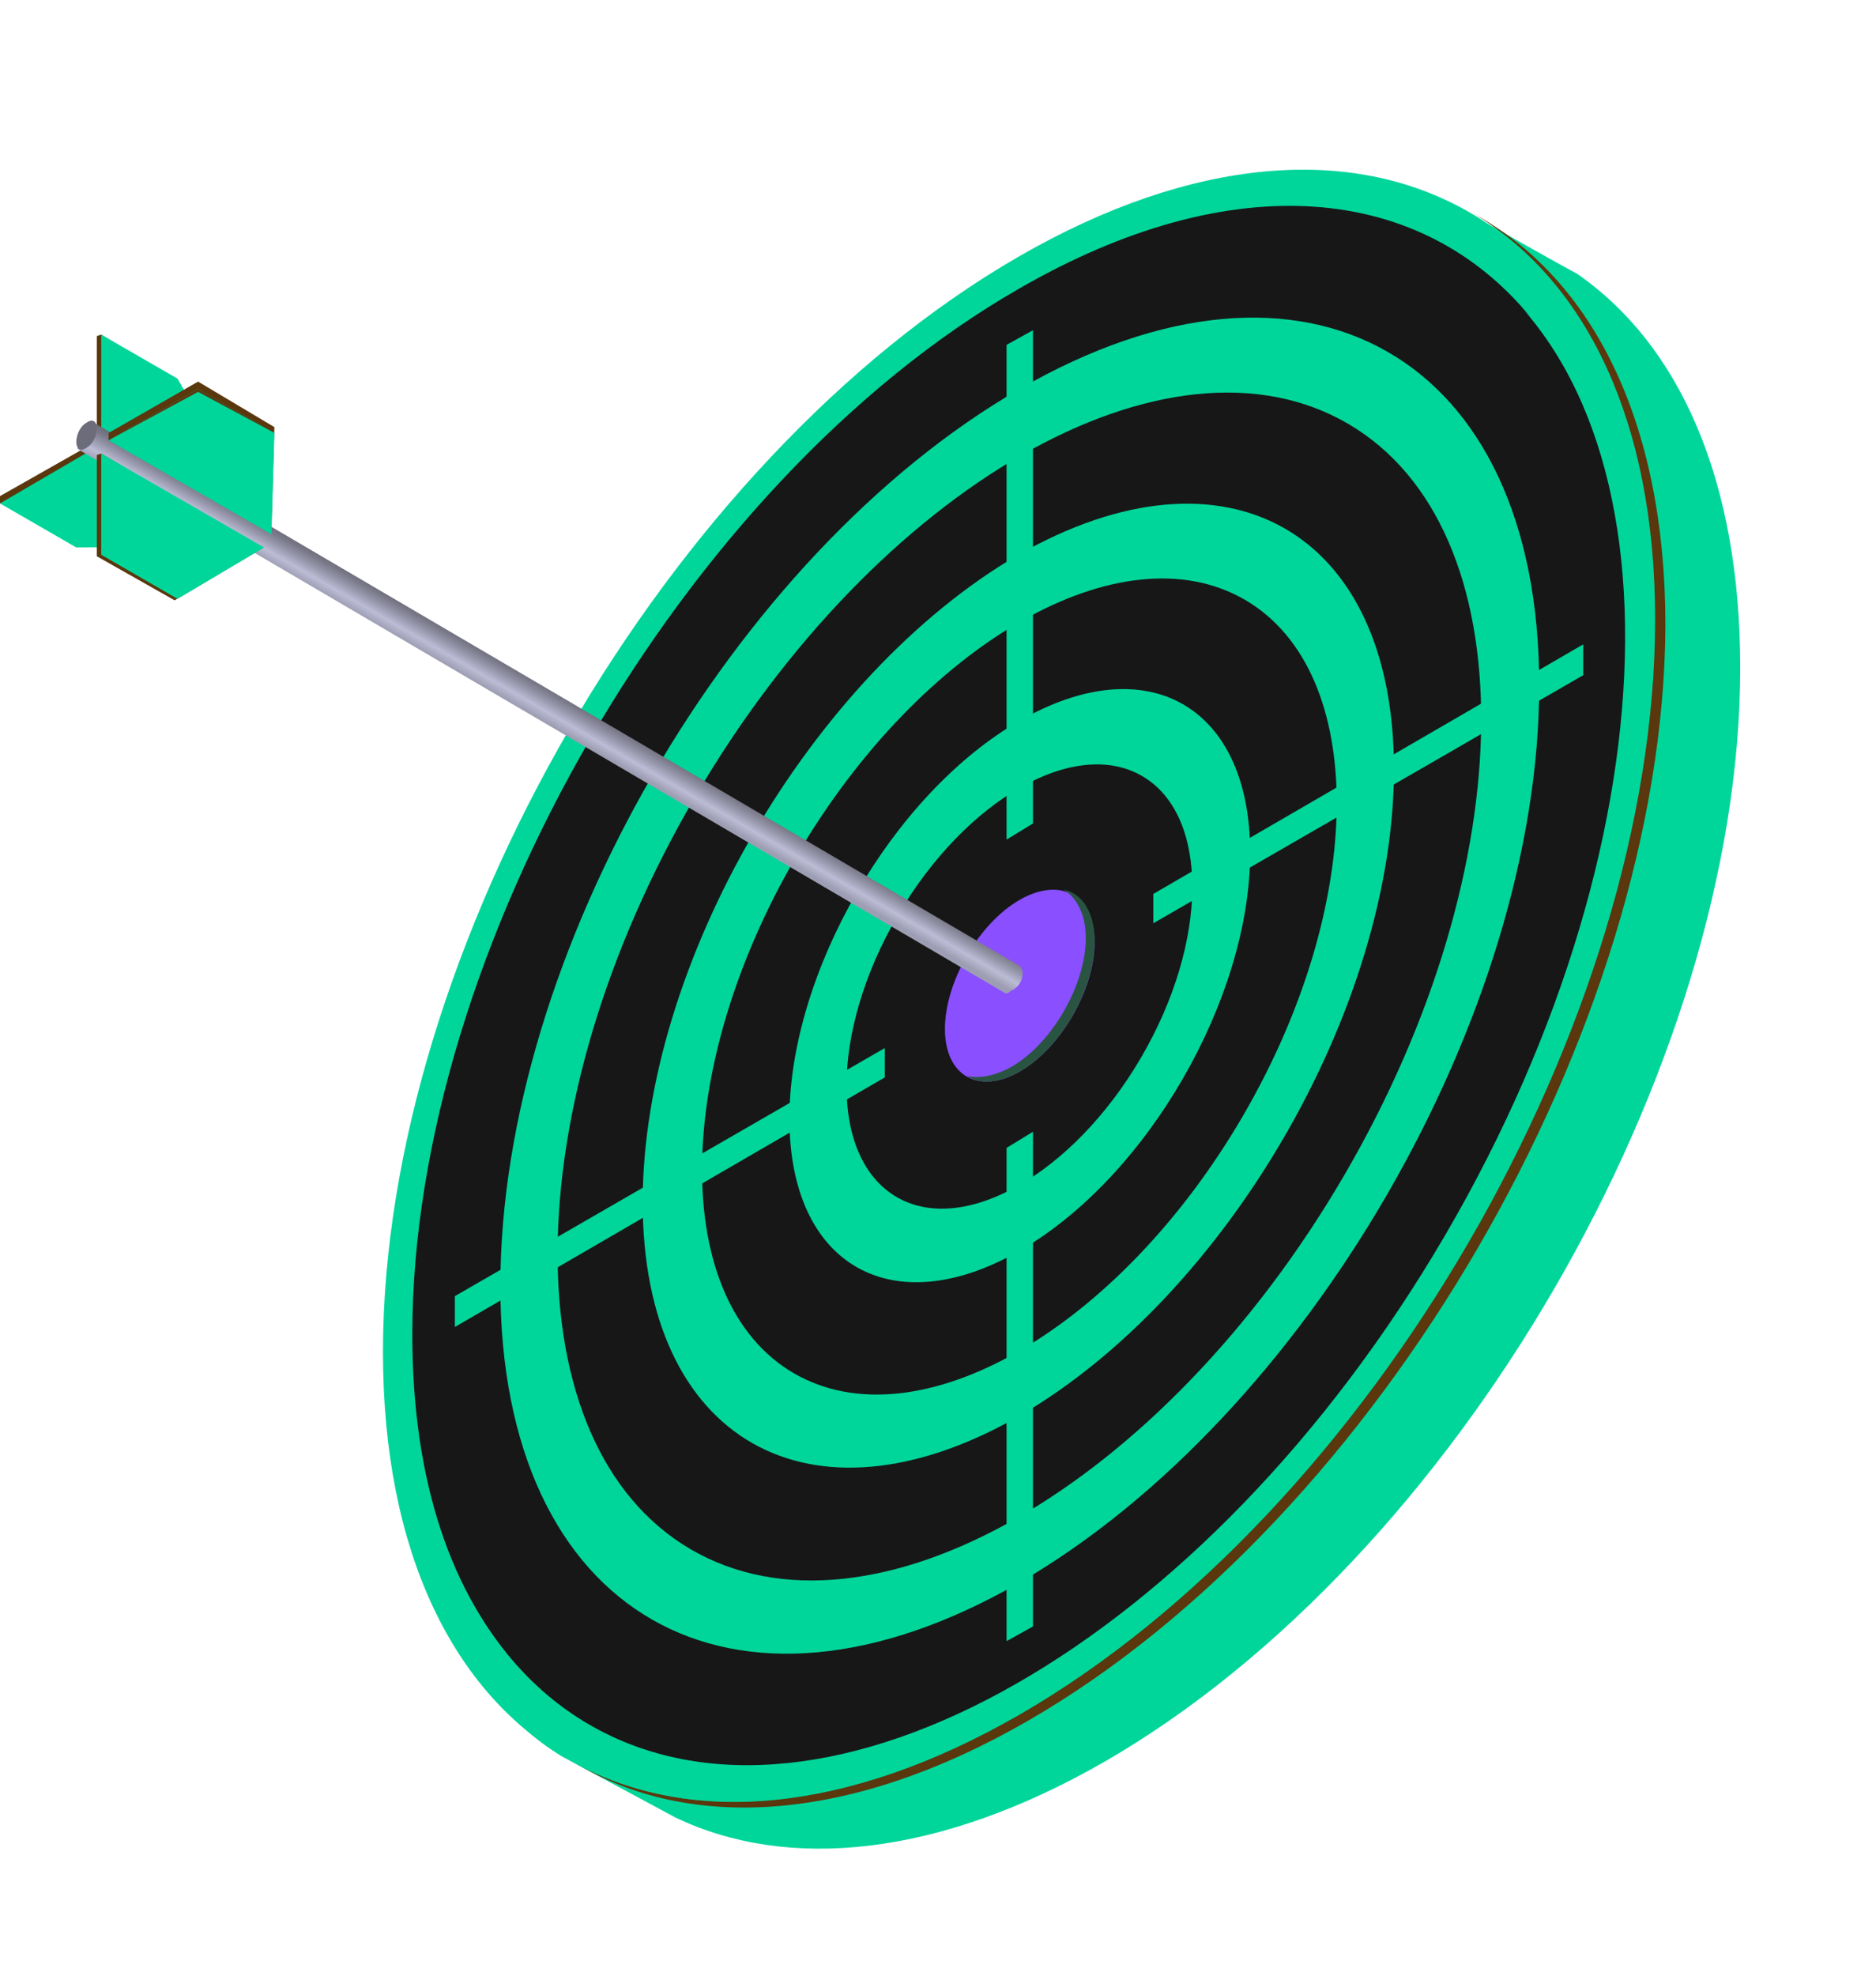 <svg width="379" height="399" viewBox="0 0 379 399" fill="none" xmlns="http://www.w3.org/2000/svg">
<path d="M223.215 355.699C189.718 374.967 159.186 377.931 136.361 366.963C135.768 366.667 113.832 354.81 113.239 354.513C92.489 341.47 88.932 321.609 88.932 279.812C88.932 198.59 146.439 99.582 217.286 58.675C254.637 37.035 276.869 29.328 300.287 45.039C300.287 45.039 318.073 55.117 318.369 55.117C339.12 69.346 351.57 96.618 351.57 134.858C351.57 215.783 294.062 314.791 223.215 355.699ZM217.286 103.732C168.375 132.19 128.357 200.665 128.357 256.987C128.357 313.309 168.079 335.838 217.286 307.677C266.198 279.22 306.216 210.744 306.216 154.422C306.216 98.1 266.198 75.275 217.286 103.732Z" fill="#00D69A"/>
<path d="M207.801 347.399C171.933 368.149 139.326 369.928 116.204 355.995C139.326 368.742 171.044 366.37 206.023 346.213C276.87 305.306 334.378 206.297 334.378 125.075C334.378 85.057 320.445 56.896 297.916 43.26C321.631 56.303 336.453 85.057 336.453 126.261C336.156 207.483 278.648 306.491 207.801 347.399Z" fill="#5A370D"/>
<path d="M334.079 125.075C334.079 43.853 276.571 10.949 205.724 51.857C134.877 92.764 77.369 191.772 77.369 272.994C77.369 354.217 134.877 387.12 205.724 346.213C276.867 305.305 334.079 206.297 334.079 125.075Z" fill="#00D69A"/>
<path d="M293.015 50.269C340.503 78.031 340.017 167.22 291.928 249.476C243.839 331.733 166.359 375.91 118.87 348.147C71.382 320.384 71.868 231.196 119.957 148.939C168.046 66.682 245.527 22.506 293.015 50.269Z" fill="#171717"/>
<path d="M208.687 61.639C141.101 100.768 86.261 195.329 86.261 272.698C86.261 300.266 93.376 322.202 105.233 337.024C91.3 322.202 83.297 299.377 83.297 269.437C83.297 191.772 138.137 97.211 205.723 58.378C249.298 33.181 287.242 37.332 309.178 64.01C287.242 40.296 250.484 37.628 208.687 61.639Z" fill="#171717"/>
<path d="M310.958 138.415C310.958 72.014 264.122 45.039 206.022 78.536C147.921 112.033 101.085 192.958 101.085 259.656C101.085 326.056 147.921 353.031 206.022 319.535C263.826 286.038 310.958 204.816 310.958 138.415Z" fill="#00D69A"/>
<path d="M272.369 85.585C308.551 106.738 308.142 174.756 271.456 237.509C234.769 300.261 175.698 333.985 139.517 312.833C103.335 291.68 103.744 223.662 140.43 160.909C177.117 98.156 236.188 64.433 272.369 85.585Z" fill="#171717"/>
<path d="M281.613 155.311C281.613 107.29 247.82 88.022 205.726 112.032C163.929 136.34 129.84 194.737 129.84 242.759C129.84 290.781 163.633 310.049 205.726 286.038C247.82 261.73 281.613 203.333 281.613 155.311Z" fill="#00D69A"/>
<path d="M251.573 121.156C276.448 135.699 276.183 182.433 250.982 225.54C225.781 268.647 185.186 291.803 160.311 277.261C135.437 262.718 135.701 215.984 160.902 172.877C186.103 129.77 226.698 106.614 251.573 121.156Z" fill="#171717"/>
<path d="M252.561 172.207C252.561 142.564 231.811 130.707 206.021 145.528C180.232 160.35 159.481 196.514 159.481 225.861C159.481 255.504 180.232 267.362 206.021 252.54C231.811 237.718 252.561 201.554 252.561 172.207Z" fill="#00D69A"/>
<path d="M230.779 156.73C244.348 164.663 244.228 190.112 230.512 213.574C216.796 237.035 194.677 249.624 181.109 241.692C167.541 233.76 167.661 208.31 181.377 184.849C195.093 161.387 217.211 148.798 230.779 156.73Z" fill="#171717"/>
<path d="M221.138 190.291C221.138 180.805 214.32 176.951 206.02 181.694C197.72 186.437 190.902 198.294 190.902 207.78C190.902 217.266 197.72 221.12 206.02 216.377C214.32 211.634 221.138 199.777 221.138 190.291Z" fill="#8A4FFF"/>
<path d="M206.019 216.376C201.869 218.748 198.016 219.044 195.348 217.265C197.719 217.858 200.98 217.266 204.241 215.487C212.541 210.744 219.359 198.887 219.359 189.401C219.359 184.658 217.58 181.397 214.912 179.619C218.766 180.508 221.137 184.362 221.137 189.994C221.137 199.776 214.319 211.633 206.019 216.376Z" fill="#295441"/>
<path d="M208.69 228.53L203.354 231.791V331.392L208.69 328.427V228.53Z" fill="#00D69A"/>
<path d="M208.69 66.678L203.354 69.642V169.539L208.69 166.279V66.678Z" fill="#00D69A"/>
<path d="M178.749 217.562V211.634L91.894 261.73V267.956L178.749 217.562Z" fill="#00D69A"/>
<path d="M319.851 136.34V130.115L232.997 180.508V186.436L319.851 136.34Z" fill="#00D69A"/>
<path d="M52.766 107.289L19.565 88.317V67.863L20.455 67.567L35.276 76.756L52.766 107.289Z" fill="#5A370D"/>
<path d="M50.69 108.772L17.786 90.097L0 100.175L0 101.658L50.69 108.772Z" fill="#5A370D"/>
<path d="M50.69 110.253L17.786 91.281L0 101.657L15.414 110.549L50.69 110.253Z" fill="#00D69A"/>
<path d="M53.356 106.993L20.452 88.022V67.568L35.867 76.461L53.356 106.993Z" fill="#00D69A"/>
<path d="M206.613 196.515C206.613 195.922 206.316 195.329 206.02 195.033L18.972 85.353C18.675 85.057 18.972 85.65 18.082 85.946C16.897 86.539 16.007 88.318 16.007 89.8C16.007 90.393 15.415 90.393 15.711 90.689L202.759 200.369C203.056 200.665 203.648 200.665 204.241 200.072C205.723 199.479 206.613 197.997 206.613 196.515Z" fill="url(#paint0_linear_28_3684)"/>
<path d="M19.564 86.54C19.564 85.057 18.675 84.465 17.489 85.354C16.303 85.947 15.414 87.725 15.414 89.207C15.414 90.69 16.303 91.282 17.489 90.393C18.675 89.8 19.564 88.022 19.564 86.54Z" fill="#6C6C7A"/>
<path d="M54.839 106.401L21.936 88.911V87.429L40.018 77.054L55.432 86.243L54.839 106.401Z" fill="#5A370D"/>
<path d="M54.839 107.883L21.936 88.912L40.018 78.537L55.432 87.43L54.839 107.883Z" fill="#00D69A"/>
<path d="M52.766 110.847L20.455 91.579L19.565 91.875L19.565 112.329L35.276 121.222L52.766 110.847Z" fill="#5A370D"/>
<path d="M53.356 110.549L20.452 91.578L20.452 112.031L35.867 120.924L53.356 110.549Z" fill="#00D69A"/>
<path d="M21.936 88.911L40.018 78.535L55.432 87.428L40.018 79.128L21.936 88.911Z" fill="#5A370D"/>
<defs>
<linearGradient id="paint0_linear_28_3684" x1="113.365" y1="139.685" x2="109.438" y2="146.486" gradientUnits="userSpaceOnUse">
<stop offset="0.035" stop-color="#6C6C7A"/>
<stop offset="0.169" stop-color="#797989"/>
<stop offset="0.426" stop-color="#9C9CB2"/>
<stop offset="0.631" stop-color="#BCBCD6"/>
<stop offset="0.874" stop-color="#9D9EB3"/>
</linearGradient>
</defs>
</svg>
